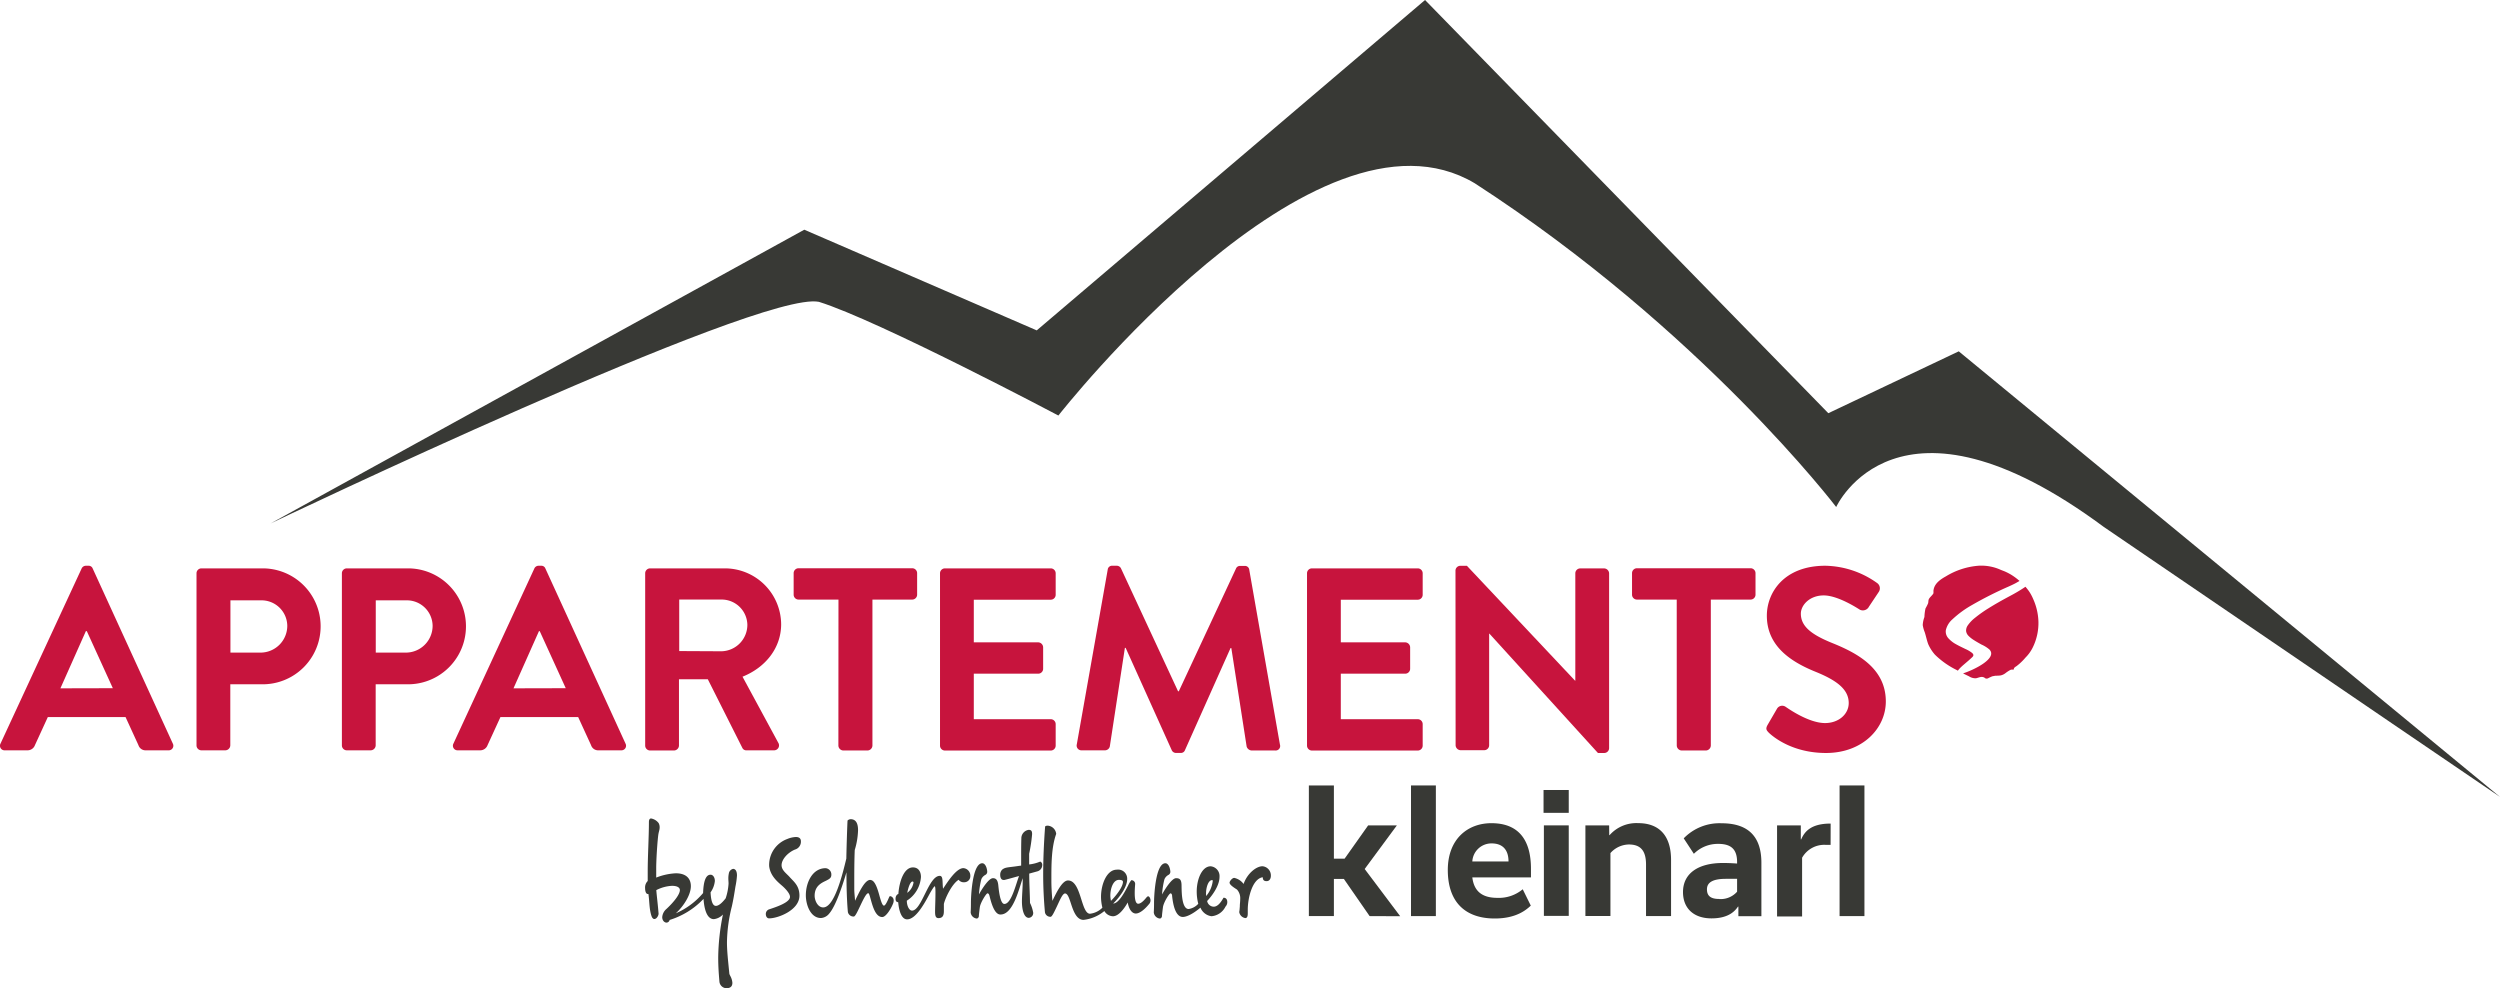 <svg xmlns="http://www.w3.org/2000/svg" viewBox="0 0 582.28 230.19"><defs><style>.cls-1{fill:#c7143d;}.cls-2,.cls-3{fill:#383935;}.cls-2{fill-rule:evenodd;}</style></defs><title>logo_appartements-kleinarl</title><g id="Ebene_2" data-name="Ebene 2"><g id="Ebene_1-2" data-name="Ebene 1"><path class="cls-1" d="M459.42,153c.32-.33.24-.62-.09-.92a7.12,7.12,0,0,0-1.56-.92c-.67-.33-1.43-.68-2.15-1.09a6.65,6.65,0,0,1-1.82-1.41,2.32,2.32,0,0,1-.59-1.89,4.81,4.81,0,0,1,1.55-2.54,23.58,23.58,0,0,1,4.59-3.34,86.35,86.35,0,0,1,8.53-4.3c.84-.38,1.49-.69,2-1l.49-.28a13.15,13.15,0,0,0-2.13-1.56q-.56-.32-1.15-.59c-.39-.18-.82-.31-1.21-.49a11,11,0,0,0-5-.91,17.12,17.12,0,0,0-7.66,2.48c-1.19.66-2.5,1.54-2.83,2.95a3.49,3.49,0,0,0-.07.44,3.34,3.34,0,0,1,0,.54.75.75,0,0,1-.14.24c-.26.35-.61.64-.85,1s-.15.71-.25,1.1a12.2,12.2,0,0,1-.61,1.21,11,11,0,0,0-.25,2,6.08,6.08,0,0,0-.39,1.87,7.53,7.53,0,0,0,.46,1.65c.3.92.48,1.89.82,2.8a9.54,9.54,0,0,0,1.56,2.44,19.41,19.41,0,0,0,5,3.54l.35.19C456.58,155.33,458.17,154.24,459.42,153Z"/><path class="cls-1" d="M473.54,139.49a9.89,9.89,0,0,0-1-1.83c-.24-.34-.51-.67-.79-1l-.49.33c-.81.53-1.82,1.14-3.09,1.81-2,1.07-3.63,2-5,2.86A30.08,30.08,0,0,0,460,143.9a8.16,8.16,0,0,0-1.66,1.73,2.1,2.1,0,0,0-.41,1.36,1.94,1.94,0,0,0,.57,1.12,6.74,6.74,0,0,0,1.28,1c.51.33,1.1.66,1.7,1a7.57,7.57,0,0,1,1.86,1.15c2,2-3.38,4.7-6.12,5.58.66.34,1.17.58,1.38.68a2.77,2.77,0,0,0,1.61.46c.34-.06.66-.2,1-.27a1.28,1.28,0,0,1,1,.13,2.12,2.12,0,0,0,.22.16.76.76,0,0,0,.67-.05,10.15,10.15,0,0,1,.93-.43l.73-.14a7.82,7.82,0,0,0,1.19-.06,2.79,2.79,0,0,0,1.14-.53,7.84,7.84,0,0,1,1.2-.78.74.74,0,0,1,.37-.05h.22a.22.22,0,0,0,.1,0c.06,0,.06-.17.08-.24.1-.3.46-.45.69-.63s.48-.38.71-.59a12.8,12.8,0,0,0,1.29-1.33,8.75,8.75,0,0,0,1.65-2.26,12.87,12.87,0,0,0,1.37-6.27A13.86,13.86,0,0,0,473.54,139.49Z"/><path class="cls-2" d="M490,122.73c-48.26-35.78-62.33-4.64-62.33-4.64S396.32,76.9,343.51,42.7c-37.25-22.25-97,54.08-97,54.08S204.62,74.62,190.73,70.3C176.87,67.51,63,121.93,63,121.93L187.33,53.5l54.14,23.45L331.91,0l93.93,96.24,30.38-14.41L582.28,185.61S546.08,161,490,122.73Z"/><path class="cls-1" d="M.12,173.19,19,132.44a1.09,1.09,0,0,1,1-.67h.6a1,1,0,0,1,1,.67l18.65,40.75a1.07,1.07,0,0,1-1,1.57H34a1.74,1.74,0,0,1-1.76-1.21l-3-6.54H11.14l-3,6.54a1.83,1.83,0,0,1-1.76,1.21H1.15A1.07,1.07,0,0,1,.12,173.19Zm26.16-12.9L20.22,147H20l-5.93,13.32Z"/><path class="cls-1" d="M45.77,133.53a1.15,1.15,0,0,1,1.15-1.15H61.15a13.5,13.5,0,1,1,.06,27H53.64v14.23a1.19,1.19,0,0,1-1.15,1.15H46.92a1.15,1.15,0,0,1-1.15-1.15ZM60.67,152a6.24,6.24,0,0,0,6.24-6.3,6,6,0,0,0-6.24-5.87h-7V152Z"/><path class="cls-1" d="M79.63,133.53a1.15,1.15,0,0,1,1.15-1.15H95a13.5,13.5,0,1,1,.06,27H87.5v14.23a1.19,1.19,0,0,1-1.15,1.15H80.78a1.15,1.15,0,0,1-1.15-1.15ZM94.52,152a6.24,6.24,0,0,0,6.24-6.3,6,6,0,0,0-6.24-5.87h-7V152Z"/><path class="cls-1" d="M105.61,173.19l18.83-40.75a1.09,1.09,0,0,1,1-.67h.6a1,1,0,0,1,1,.67l18.65,40.75a1.07,1.07,0,0,1-1,1.57h-5.27a1.74,1.74,0,0,1-1.76-1.21l-3-6.54h-18.1l-3,6.54a1.83,1.83,0,0,1-1.76,1.21h-5.27A1.07,1.07,0,0,1,105.61,173.19Zm26.16-12.9L125.71,147h-.18l-5.93,13.32Z"/><path class="cls-1" d="M150.27,133.53a1.15,1.15,0,0,1,1.15-1.15h17.32a13.12,13.12,0,0,1,13.2,13c0,5.57-3.69,10.11-9,12.23L181.27,173a1.15,1.15,0,0,1-1,1.76h-6.36a1,1,0,0,1-1-.55l-8.05-16h-6.72v15.44a1.19,1.19,0,0,1-1.15,1.15h-5.57a1.15,1.15,0,0,1-1.15-1.15Zm17.8,18.16a6.17,6.17,0,0,0,6-6.18,6,6,0,0,0-6-5.87H158.2v12Z"/><path class="cls-1" d="M195.29,139.65H186a1.15,1.15,0,0,1-1.15-1.15v-5a1.15,1.15,0,0,1,1.15-1.15h26.46a1.15,1.15,0,0,1,1.15,1.15v5a1.15,1.15,0,0,1-1.15,1.15h-9.26v34a1.19,1.19,0,0,1-1.15,1.15h-5.63a1.19,1.19,0,0,1-1.15-1.15Z"/><path class="cls-1" d="M218.94,133.53a1.15,1.15,0,0,1,1.15-1.15h24.64a1.15,1.15,0,0,1,1.15,1.15v5a1.15,1.15,0,0,1-1.15,1.15H226.81v9.93h15a1.19,1.19,0,0,1,1.15,1.15v5a1.15,1.15,0,0,1-1.15,1.15h-15v10.6h17.92a1.15,1.15,0,0,1,1.15,1.15v5a1.15,1.15,0,0,1-1.15,1.15H220.09a1.15,1.15,0,0,1-1.15-1.15Z"/><path class="cls-1" d="M258,132.68a1,1,0,0,1,1.09-.91h1a1.1,1.1,0,0,1,1,.61L274.38,161h.18l13.32-28.58a1,1,0,0,1,1-.61h1a1,1,0,0,1,1.09.91l7.14,40.69a1.05,1.05,0,0,1-1.09,1.39h-5.51a1.31,1.31,0,0,1-1.15-.91l-3.57-22.95h-.18L276,174.7a1,1,0,0,1-1,.67H273.9a1.09,1.09,0,0,1-1-.67l-10.72-23.8H262l-3.51,22.95a1.17,1.17,0,0,1-1.09.91h-5.45a1.11,1.11,0,0,1-1.15-1.39Z"/><path class="cls-1" d="M304.42,133.53a1.15,1.15,0,0,1,1.15-1.15h24.64a1.15,1.15,0,0,1,1.15,1.15v5a1.15,1.15,0,0,1-1.15,1.15H312.29v9.93h15a1.19,1.19,0,0,1,1.15,1.15v5a1.15,1.15,0,0,1-1.15,1.15h-15v10.6h17.92a1.15,1.15,0,0,1,1.15,1.15v5a1.15,1.15,0,0,1-1.15,1.15H305.57a1.15,1.15,0,0,1-1.15-1.15Z"/><path class="cls-1" d="M339,132.87a1.14,1.14,0,0,1,1.15-1.09h1.51l25.19,26.76h.06v-25a1.15,1.15,0,0,1,1.15-1.15h5.57a1.19,1.19,0,0,1,1.15,1.15v40.75a1.14,1.14,0,0,1-1.15,1.09h-1.45L346.9,147.58h-.06v26a1.15,1.15,0,0,1-1.15,1.15h-5.51a1.19,1.19,0,0,1-1.15-1.15Z"/><path class="cls-1" d="M390.53,139.65h-9.26a1.15,1.15,0,0,1-1.15-1.15v-5a1.15,1.15,0,0,1,1.15-1.15h26.46a1.15,1.15,0,0,1,1.15,1.15v5a1.15,1.15,0,0,1-1.15,1.15h-9.26v34a1.19,1.19,0,0,1-1.15,1.15h-5.63a1.19,1.19,0,0,1-1.15-1.15Z"/><path class="cls-1" d="M411.7,168.83l2.18-3.75a1.4,1.4,0,0,1,2.06-.42c.3.18,5.21,3.75,9.14,3.75,3.15,0,5.51-2.06,5.51-4.66,0-3.09-2.6-5.21-7.69-7.27-5.69-2.3-11.38-5.93-11.38-13.08,0-5.39,4-11.63,13.62-11.63a21.32,21.32,0,0,1,12.11,4.06,1.5,1.5,0,0,1,.36,2l-2.3,3.45a1.59,1.59,0,0,1-2.12.73c-.49-.3-5.09-3.33-8.42-3.33s-5.33,2.3-5.33,4.24c0,2.85,2.24,4.78,7.14,6.78,5.87,2.36,12.65,5.87,12.65,13.68,0,6.24-5.39,12-13.93,12-7.63,0-12.11-3.57-13.32-4.72C411.46,170.1,411.15,169.8,411.7,168.83Z"/><path class="cls-3" d="M167.28,223A52.41,52.41,0,0,1,168.38,213a3.43,3.43,0,0,1-2.11,1.08c-1.64,0-2.25-2.37-2.41-4.72a18.31,18.31,0,0,1-7.9,4.91.77.77,0,0,1-.72.62c-.46,0-1-.46-1-1.28a2.81,2.81,0,0,1,1-1.92c2-1.87,3.11-3.49,3.11-4.37,0-.63-.67-1-1.83-1a8.89,8.89,0,0,0-3.66,1c.1,1.36.34,3.07.53,5.49,0,.39-.41,1.24-1,1.24-.22,0-.47-.22-.62-.62-.58-1.63-.48-3.43-.75-5.21h-.14c-.43,0-.63-.65-.63-1.38a2.1,2.1,0,0,1,.61-1.64c0-.27,0-.52,0-2.3,0-3.34.28-8.06.28-11.43,0-.58.2-.84.51-.84a2.86,2.86,0,0,1,1.75,1.07,2,2,0,0,1,.24,1c0,.65-.23,1-.34,1.92s-.39,4-.46,7.25c0,.75,0,1.59,0,2.53a14.31,14.31,0,0,1,4.57-1c2.4,0,3.5,1.22,3.5,3,0,2-1.65,4.63-3.5,6.32a17.39,17.39,0,0,0,6.35-4.72c.09-2.68.6-4.27,1.74-4.27.55,0,1,.6,1,1.47a5.57,5.57,0,0,1-1,2.64c.09,1.9.46,3.15,1.23,3.15.57,0,1.32-.52,2.29-1.77a13.19,13.19,0,0,0,.67-3.42c0-.38-.05-.78-.05-1.16a5.29,5.29,0,0,1,.11-1.17,1.29,1.29,0,0,1,1-1.1c.48,0,.9.43.9,1.54a17.6,17.6,0,0,1-.36,2.59c-.28,1.79-.46,2.91-.83,4.6a35.75,35.75,0,0,0-1.14,8.36c0,2,.22,3.92.56,7.38.06.17.14.31.23.5a3.84,3.84,0,0,1,.47,1.57c0,.72-.34,1.26-1.42,1.26a1.69,1.69,0,0,1-1.6-1.56C167.42,226.93,167.28,225.21,167.28,223Z"/><path class="cls-3" d="M184,208.89c0-.86-1.28-2.11-1.85-2.6-1.17-1-2.74-2.36-3-4.53a5.13,5.13,0,0,1,0-.65,6.43,6.43,0,0,1,4.22-5.7,5.76,5.76,0,0,1,2-.46c.63,0,1.17.23,1.17,1a1.9,1.9,0,0,1-1.4,1.93c-1.61.67-3.1,2.25-3.1,3.64,0,1.18,1.13,1.91,1.87,2.74.94,1.07,2.29,2,2.29,4.34,0,3.4-5,5.3-7.07,5.3-.48,0-.76-.47-.76-1a1.13,1.13,0,0,1,.85-1.13C180.66,211.29,184,210.22,184,208.89Z"/><path class="cls-3" d="M199.85,193.38a17.5,17.5,0,0,1-.77,4.6c-.1,2.46-.11,4.94-.11,7.52v1.56c0,.93.14,1.84.18,2.74.92-1.89,2.24-4.86,3.53-4.86a1.2,1.2,0,0,1,.38.1c.86.36,1.4,2.21,1.83,3.78.29,1,.61,2.11,1,2.11s1-1.51,1.24-2.07a.28.28,0,0,1,.27-.13,1,1,0,0,1,.75,1,1.86,1.86,0,0,1-.11.63c-.39,1.08-1.64,3.23-2.55,3.23-1.51,0-2.18-2.29-2.67-4.06-.23-.81-.38-1.49-.6-1.49-.48,0-1.24,1.64-1.89,3s-1.14,2.43-1.47,2.43a1.33,1.33,0,0,1-1.38-1.05c-.24-2.58-.33-6.07-.33-9.25-1,3.34-2.51,7.9-4.05,9.65a2.66,2.66,0,0,1-1.89,1c-2.44,0-3.52-3.09-3.52-5.3,0-3,1.55-6.31,4.62-6.31a1.47,1.47,0,0,1,1.32,1.54c0,.79-.53,1-1.22,1.37-1.11.52-2.67,1.26-2.67,3.51,0,1.08.69,2.72,2,2.72,2.63,0,4.52-7.81,5.38-11.38.05-2.51.17-6.56.28-8.85a1.07,1.07,0,0,1,.86-.32C199.46,190.89,199.85,191.94,199.85,193.38Z"/><path class="cls-3" d="M217.88,207.74c0-1-.08-1.31-.2-1.31s-.75,1-1.23,1.88c-1.38,2.62-3.28,5.82-5.18,5.82-1.22,0-1.88-1.79-2.07-4-.36,0-.62-.22-.62-.78s.25-1,.66-1.14c.22-3,1.33-6.18,3.39-6.18,1.29,0,1.87,1,1.87,2.24a7.09,7.09,0,0,1-3.29,5.51c0,1.21.55,2.31,1.21,2.31,2.27,0,3.84-8.09,6.46-8.09.85,0,.56,1.44.77,3,1.24-1.9,3.15-4.8,4.74-4.8A1.75,1.75,0,0,1,226,204a1.42,1.42,0,0,1-1.45,1.49,1.49,1.49,0,0,1-1.28-.58c-1.73,1.12-3.24,4.64-3.43,5.65v1.65c0,1-.27,1.63-1.26,1.63-.79,0-.79-.85-.79-1.69C217.82,210.52,217.88,209.58,217.88,207.74Zm-6.58.22a3.72,3.72,0,0,0,1.47-2.4.23.23,0,0,0-.24-.24C212.05,205.31,211.57,206.57,211.3,208Z"/><path class="cls-3" d="M230.49,208.74c-.1-.41-.23-.67-.5-.67s-1.61,2.12-1.77,3.19c-.06.46-.23,1.79-.23,2.08s-.23.6-.5.6a1.59,1.59,0,0,1-1.41-1.44c.06-1,.06-1.68.06-2.36,0-.93.25-9.08,2.65-9.08.51,0,.9.63,1.05,1.32a3.39,3.39,0,0,1,.1.65.82.82,0,0,1-.43.74,2.08,2.08,0,0,0-.94,1,18.85,18.85,0,0,0-.56,3.55c.8-1.44,2.31-3.78,3.26-3.78.8,0,1.09.55,1.22,1.44.08.5.33,4.56,1.44,4.56,1.63,0,2.65-4.53,3.42-6.5-1.21.31-2.2.62-3.4.91a.69.69,0,0,1-.22,0c-.53,0-.77-.55-.77-1.15a1.67,1.67,0,0,1,.47-1.26c.58-.44.94-.48,2.41-.66.56-.06,1-.14,2-.27,0-.72,0-1.45,0-2.18,0-1.36,0-2.78.05-4.36a2,2,0,0,1,1.7-1.79c.65,0,.8.34.8,1a35.91,35.91,0,0,1-.69,4.58v2.48a9.1,9.1,0,0,0,2.58-.67.8.8,0,0,1,.47.83,1.52,1.52,0,0,1-1.14,1.45l-1.89.52c0,2.29.15,4.55.18,6.83a8.43,8.43,0,0,1,.74,2.24,1.11,1.11,0,0,1-1.08,1.24c-1.18-.09-1.54-2.2-1.54-3.84,0-1.23.18-3.15.18-4.63,0-.28,0-.53,0-.77-.88,2.55-2.25,8.46-5.16,8.46C231.59,213.07,230.84,210.15,230.49,208.74Z"/><path class="cls-3" d="M256.76,211.41a10.76,10.76,0,0,1-.32-2.5c0-3,1.36-6.35,3.66-6.35a2.11,2.11,0,0,1,2.43,2.24c0,1.57-1.41,3.81-3.25,5.64,1.28,0,2.67-2.65,3.45-4.15a6,6,0,0,1,.76-1.28.86.86,0,0,1,.9.91c-.05.67-.1,1.37-.1,2.07,0,1.35.18,2.5.81,2.5.46,0,1.07-.41,1.88-1.41,0,0,.25-.32.43-.32.34,0,.56.61.56.92a1.37,1.37,0,0,1-.2.72c-1.23,1.54-2.39,2.37-3.23,2.37s-1.59-.91-1.88-2.57c-1,1.77-2.26,3.21-3.44,3.21a2.41,2.41,0,0,1-2-1.22,9.19,9.19,0,0,1-4.85,2.06c-1.68,0-2.4-2.15-3-4-.38-1.14-.72-2.15-1.31-2.15s-1.24,1.64-1.89,3-1.14,2.43-1.47,2.43a1.27,1.27,0,0,1-1.32-1.05c-.24-2.59-.41-5.66-.41-8.85,0-3.68.19-7.66.44-11,0-.32.43-.32.67-.32a2.13,2.13,0,0,1,1.92,1.92c-1.08,3-1.12,6.82-1.12,10.22v.67c0,1.55.1,3.11.24,4.7.91-1.88,2.27-4.75,3.63-4.75,3.12,0,3,7.75,5.12,7.75A4.82,4.82,0,0,0,256.76,211.41Zm2-1.59c1.6-1.63,2.79-3.44,2.79-4.41,0-.29-.24-.48-.94-.48-1.33,0-2,2-2,3.67A6.34,6.34,0,0,0,258.76,209.82Z"/><path class="cls-3" d="M273,208.7c0-.38-.18-.63-.36-.63-.33,0-1.61,2.12-1.77,3.19-.06.46-.23,1.79-.23,2.08s-.23.6-.5.6a1.59,1.59,0,0,1-1.41-1.44c.06-1,.06-1.68.06-2.36,0-.93.25-9.08,2.65-9.08.51,0,.9.63,1.05,1.32a3.39,3.39,0,0,1,.1.65.82.82,0,0,1-.43.74,2.08,2.08,0,0,0-.94,1,18.85,18.85,0,0,0-.56,3.55c.8-1.44,2.31-3.78,3.26-3.78.8,0,1.21.29,1.27,1.44.05.85-.14,5.74,1.66,5.74a3.75,3.75,0,0,0,2.24-1.22,11.36,11.36,0,0,1-.36-2.84c0-2.91,1.24-5.89,3.25-5.89a2.29,2.29,0,0,1,2.06,2.48c0,1.73-1.26,3.86-2.88,5.6a1.59,1.59,0,0,0,1.5,1.33c.67,0,1.41-.46,2.31-2.09.62,0,.88.44.88,1a1.5,1.5,0,0,1-.42,1.07,4,4,0,0,1-3.26,2.24,3.23,3.23,0,0,1-2.57-2c-1.52,1.28-3.09,2.17-4.13,2.17C273.7,213.53,273.19,210.46,273,208.7Zm7.92,0a6.49,6.49,0,0,0,1.55-3.58.16.16,0,0,0-.17-.13c-.85,0-1.4,1.65-1.4,3.12Z"/><path class="cls-3" d="M288.77,211.12c0-.6.09-1.05.09-1.71a3,3,0,0,0-.75-2.22c-.6-.39-1.73-1.08-1.73-1.61,0-.33.61-1.11,1.09-1.11a3.68,3.68,0,0,1,2.18,1.42c.79-2.34,2.88-4.13,4.41-4.13A2.15,2.15,0,0,1,296,204c0,.52-.24,1.23-1,1.23s-.86-.43-.9-.91c-2.42.37-3.48,4.82-3.48,7.58,0,.17,0,.51,0,.85,0,.53-.09,1.08-.57,1.08a1.68,1.68,0,0,1-1.42-1.42C288.71,212.07,288.73,211.57,288.77,211.12Z"/><path class="cls-3" d="M319,213.37l-6-8.66h-2.32v8.66h-5.83V182.94h5.83V200h2.49l5.49-7.76h6.69l-7.5,10.16,8.27,11Z"/><path class="cls-3" d="M334.43,213.37h-5.79V182.94h5.79Z"/><path class="cls-3" d="M347.37,191.73c6,0,9.21,3.51,9.21,10.63v2H342.92c.39,3.17,2.23,4.76,5.83,4.76a8.63,8.63,0,0,0,5.91-2l1.88,3.81c-1.07,1-3.38,3-8.4,3-6.6,0-10.93-3.56-10.93-11.31C337.22,195.45,341.8,191.73,347.37,191.73Zm-4.46,8.91h8.44c0-2.57-1.24-4.2-3.94-4.2A4.46,4.46,0,0,0,342.92,200.64Z"/><path class="cls-3" d="M365.38,189.32h-5.87V184h5.87Zm0,24h-5.79V192.24h5.79Z"/><path class="cls-3" d="M374.81,194.51h.09a8.31,8.31,0,0,1,6.68-2.79c4.54,0,7.63,2.57,7.63,8.57v13.07h-5.83v-12c0-3.34-1.37-4.67-4-4.67a5.86,5.86,0,0,0-4.29,2v14.65h-5.83V192.24h5.53Z"/><path class="cls-3" d="M401.29,201c1.8,0,3.3.13,3.3.13v-.34c0-2.87-1.28-4.24-4.37-4.24a7.88,7.88,0,0,0-5.7,2.31l-2.36-3.6a11.59,11.59,0,0,1,8.83-3.51c6.56,0,9.26,3.47,9.26,9.21v12.43h-5.36v-2.23h-.09c-.6.86-2,2.74-6.17,2.74s-6.64-2.36-6.64-6.13C392,203.34,395.64,201,401.29,201Zm-.86,8.4a5.11,5.11,0,0,0,4.16-1.71v-3s-1.28,0-2.61,0c-3,0-4.41.81-4.41,2.44S398.55,209.38,400.44,209.38Z"/><path class="cls-3" d="M426.37,196.78s-.56,0-1.11,0a5.92,5.92,0,0,0-5.53,3v13.67H413.9V192.24h5.53v3.26h.09c.81-1.88,2.36-3.68,6.86-3.68Z"/><path class="cls-3" d="M434.25,213.37h-5.79V182.94h5.79Z"/></g></g></svg>